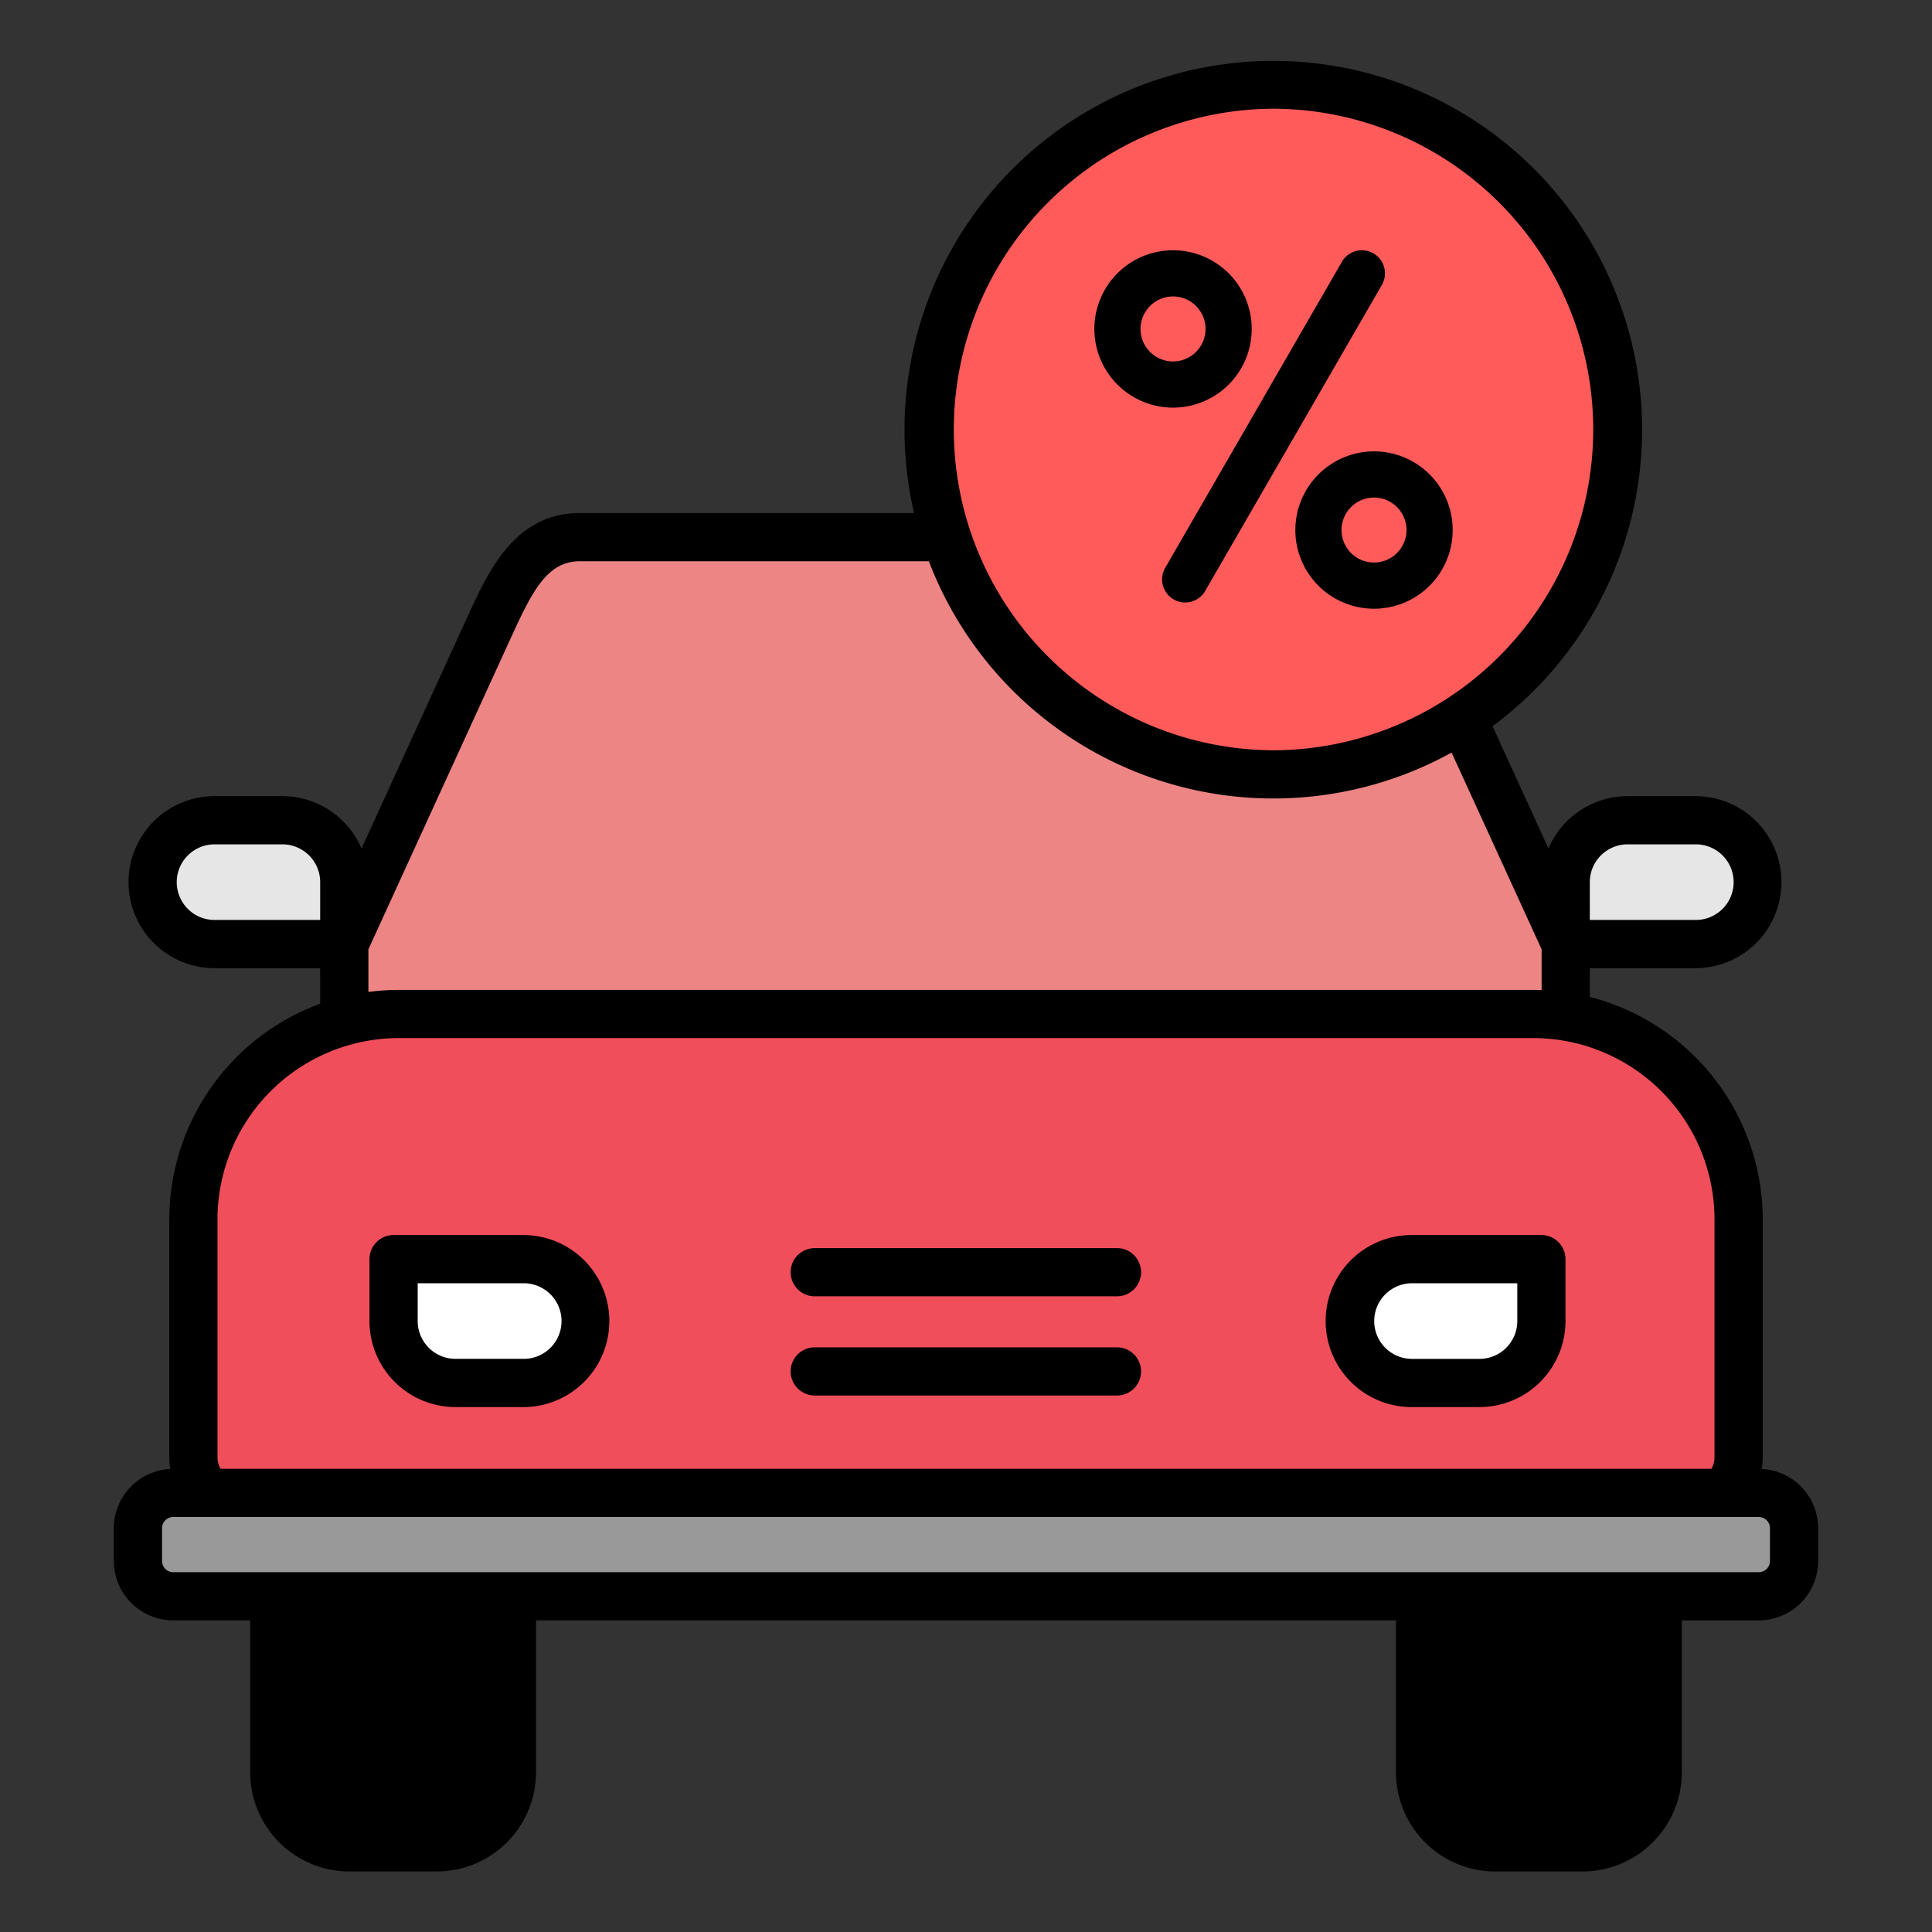 <svg xmlns="http://www.w3.org/2000/svg" version="1.1" xmlns:xlink="http://www.w3.org/1999/xlink" width="512" height="512" x="0" y="0" viewBox="0 0 512 512" style="enable-background:new 0 0 512 512" xml:space="preserve" class=""><rect x="0" y="0" width="512" height="512" fill="#333333" stroke="none"/><g><path fill-rule="evenodd" d="M466.874 389.29a18.876 18.876 0 0 0 .262-3.114v-63.035a60.913 60.913 0 0 0-45.823-58.941v-7.63h28a22.792 22.792 0 0 0 0-45.584h-17.98a22.836 22.836 0 0 0-20.975 13.868l-14.817-32.4a97.733 97.733 0 1 0-153.307-56.5h-88.489c-17.276 0-24.257 15.258-29.868 27.519l-28.069 61.381a22.83 22.83 0 0 0-20.975-13.868h-17.98a22.792 22.792 0 0 0 0 45.584h28V266a60.923 60.923 0 0 0-39.989 57.142v63.035a18.876 18.876 0 0 0 .262 3.114 15.746 15.746 0 0 0-14.961 15.7v8.678a15.764 15.764 0 0 0 15.744 15.748h20.385v40.145a26.345 26.345 0 0 0 26.229 26.4h23.307a26.344 26.344 0 0 0 26.228-26.4v-40.144h227.884v40.145a26.344 26.344 0 0 0 26.229 26.4h23.306a26.346 26.346 0 0 0 26.23-26.4v-40.145h20.384a15.767 15.767 0 0 0 15.744-15.748v-8.678a15.745 15.745 0 0 0-14.961-15.702z" fill="#000000" opacity="1" data-original="#000000"></path><path fill="#999999" d="M45.909 402.022h420.182a2.97 2.97 0 0 1 2.97 2.97v8.683a2.971 2.971 0 0 1-2.971 2.971H45.909a2.971 2.971 0 0 1-2.971-2.971v-8.682a2.971 2.971 0 0 1 2.971-2.971z" opacity="1" data-original="#999999" class=""></path><g fill-rule="evenodd"><path fill="#ed8585" d="M97.633 256.571v-5L135.5 168.79c5.69-12.437 9.61-20.058 18.246-20.058h92.409a97.738 97.738 0 0 0 138.533 50.709l23.857 52.138v10.811c-.741-.028-1.477-.059-2.218-.059H105.669a60.53 60.53 0 0 0-8.036.55z" opacity="1" data-original="#85beed" class=""></path><path fill="#e6e6e6" d="M46.837 233.782a10.029 10.029 0 0 1 10.016-10.022h17.98a10.03 10.03 0 0 1 10.02 10.022V243.8h-28a10.027 10.027 0 0 1-10.016-10.018zM421.312 233.782a10.031 10.031 0 0 1 10.021-10.022h17.98a10.019 10.019 0 1 1 0 20.037h-28z" opacity="1" data-original="#e6e6e6" class=""></path><path fill="#ff5b5b" d="M337.5 198.834a85.012 85.012 0 0 0 0-170.023h-.013a85.012 85.012 0 0 0 .008 170.023zm26.632-79.215a20.848 20.848 0 1 1-20.852 20.85 20.872 20.872 0 0 1 20.852-20.85zm-74.116-32.437a20.85 20.85 0 1 1 20.85 20.844 20.876 20.876 0 0 1-20.85-20.844zm76.194-11.674-46.832 81.116a6.119 6.119 0 0 1-10.6-6.116l46.836-81.121a6.118 6.118 0 0 1 10.6 6.121zm-63.958 11.674a8.614 8.614 0 1 1 8.613 8.608 8.628 8.628 0 0 1-8.613-8.608zm61.874 61.9a8.612 8.612 0 1 1 8.613-8.609 8.617 8.617 0 0 1-8.613 8.605z" opacity="1" data-original="#41ba7d" class=""></path><path fill="#f04e5b" d="M57.637 323.142a48.091 48.091 0 0 1 48.032-48.042h300.657a48.091 48.091 0 0 1 48.036 48.038v63.035a6.254 6.254 0 0 1-.814 3.072H58.454a6.246 6.246 0 0 1-.817-3.072z" opacity="1" data-original="#f04e5b" class=""></path><path d="M120.71 372.886h17.979a22.792 22.792 0 1 0 0-45.584H104.3a6.386 6.386 0 0 0-6.389 6.383V350.1a22.815 22.815 0 0 0 22.799 22.786zM374.1 372.886h17.983a22.817 22.817 0 0 0 22.791-22.79v-16.411a6.385 6.385 0 0 0-6.385-6.383H374.1a22.792 22.792 0 1 0 0 45.584zM209.531 337.147a6.386 6.386 0 0 0 6.384 6.389h80.17a6.387 6.387 0 0 0 0-12.773h-80.17a6.384 6.384 0 0 0-6.384 6.384zM209.531 363.44a6.385 6.385 0 0 0 6.384 6.385h80.17a6.385 6.385 0 0 0 0-12.769h-80.17a6.382 6.382 0 0 0-6.384 6.384z" fill="#000000" opacity="1" data-original="#000000"></path><path fill="#ffffff" d="M110.693 340.076h28a10.019 10.019 0 1 1 0 20.037H120.71a10.028 10.028 0 0 1-10.017-10.013zM374.1 340.076h28V350.1a10.028 10.028 0 0 1-10.017 10.017H374.1a10.019 10.019 0 0 1 0-20.037z" opacity="1" data-original="#ffffff"></path></g></g></svg>